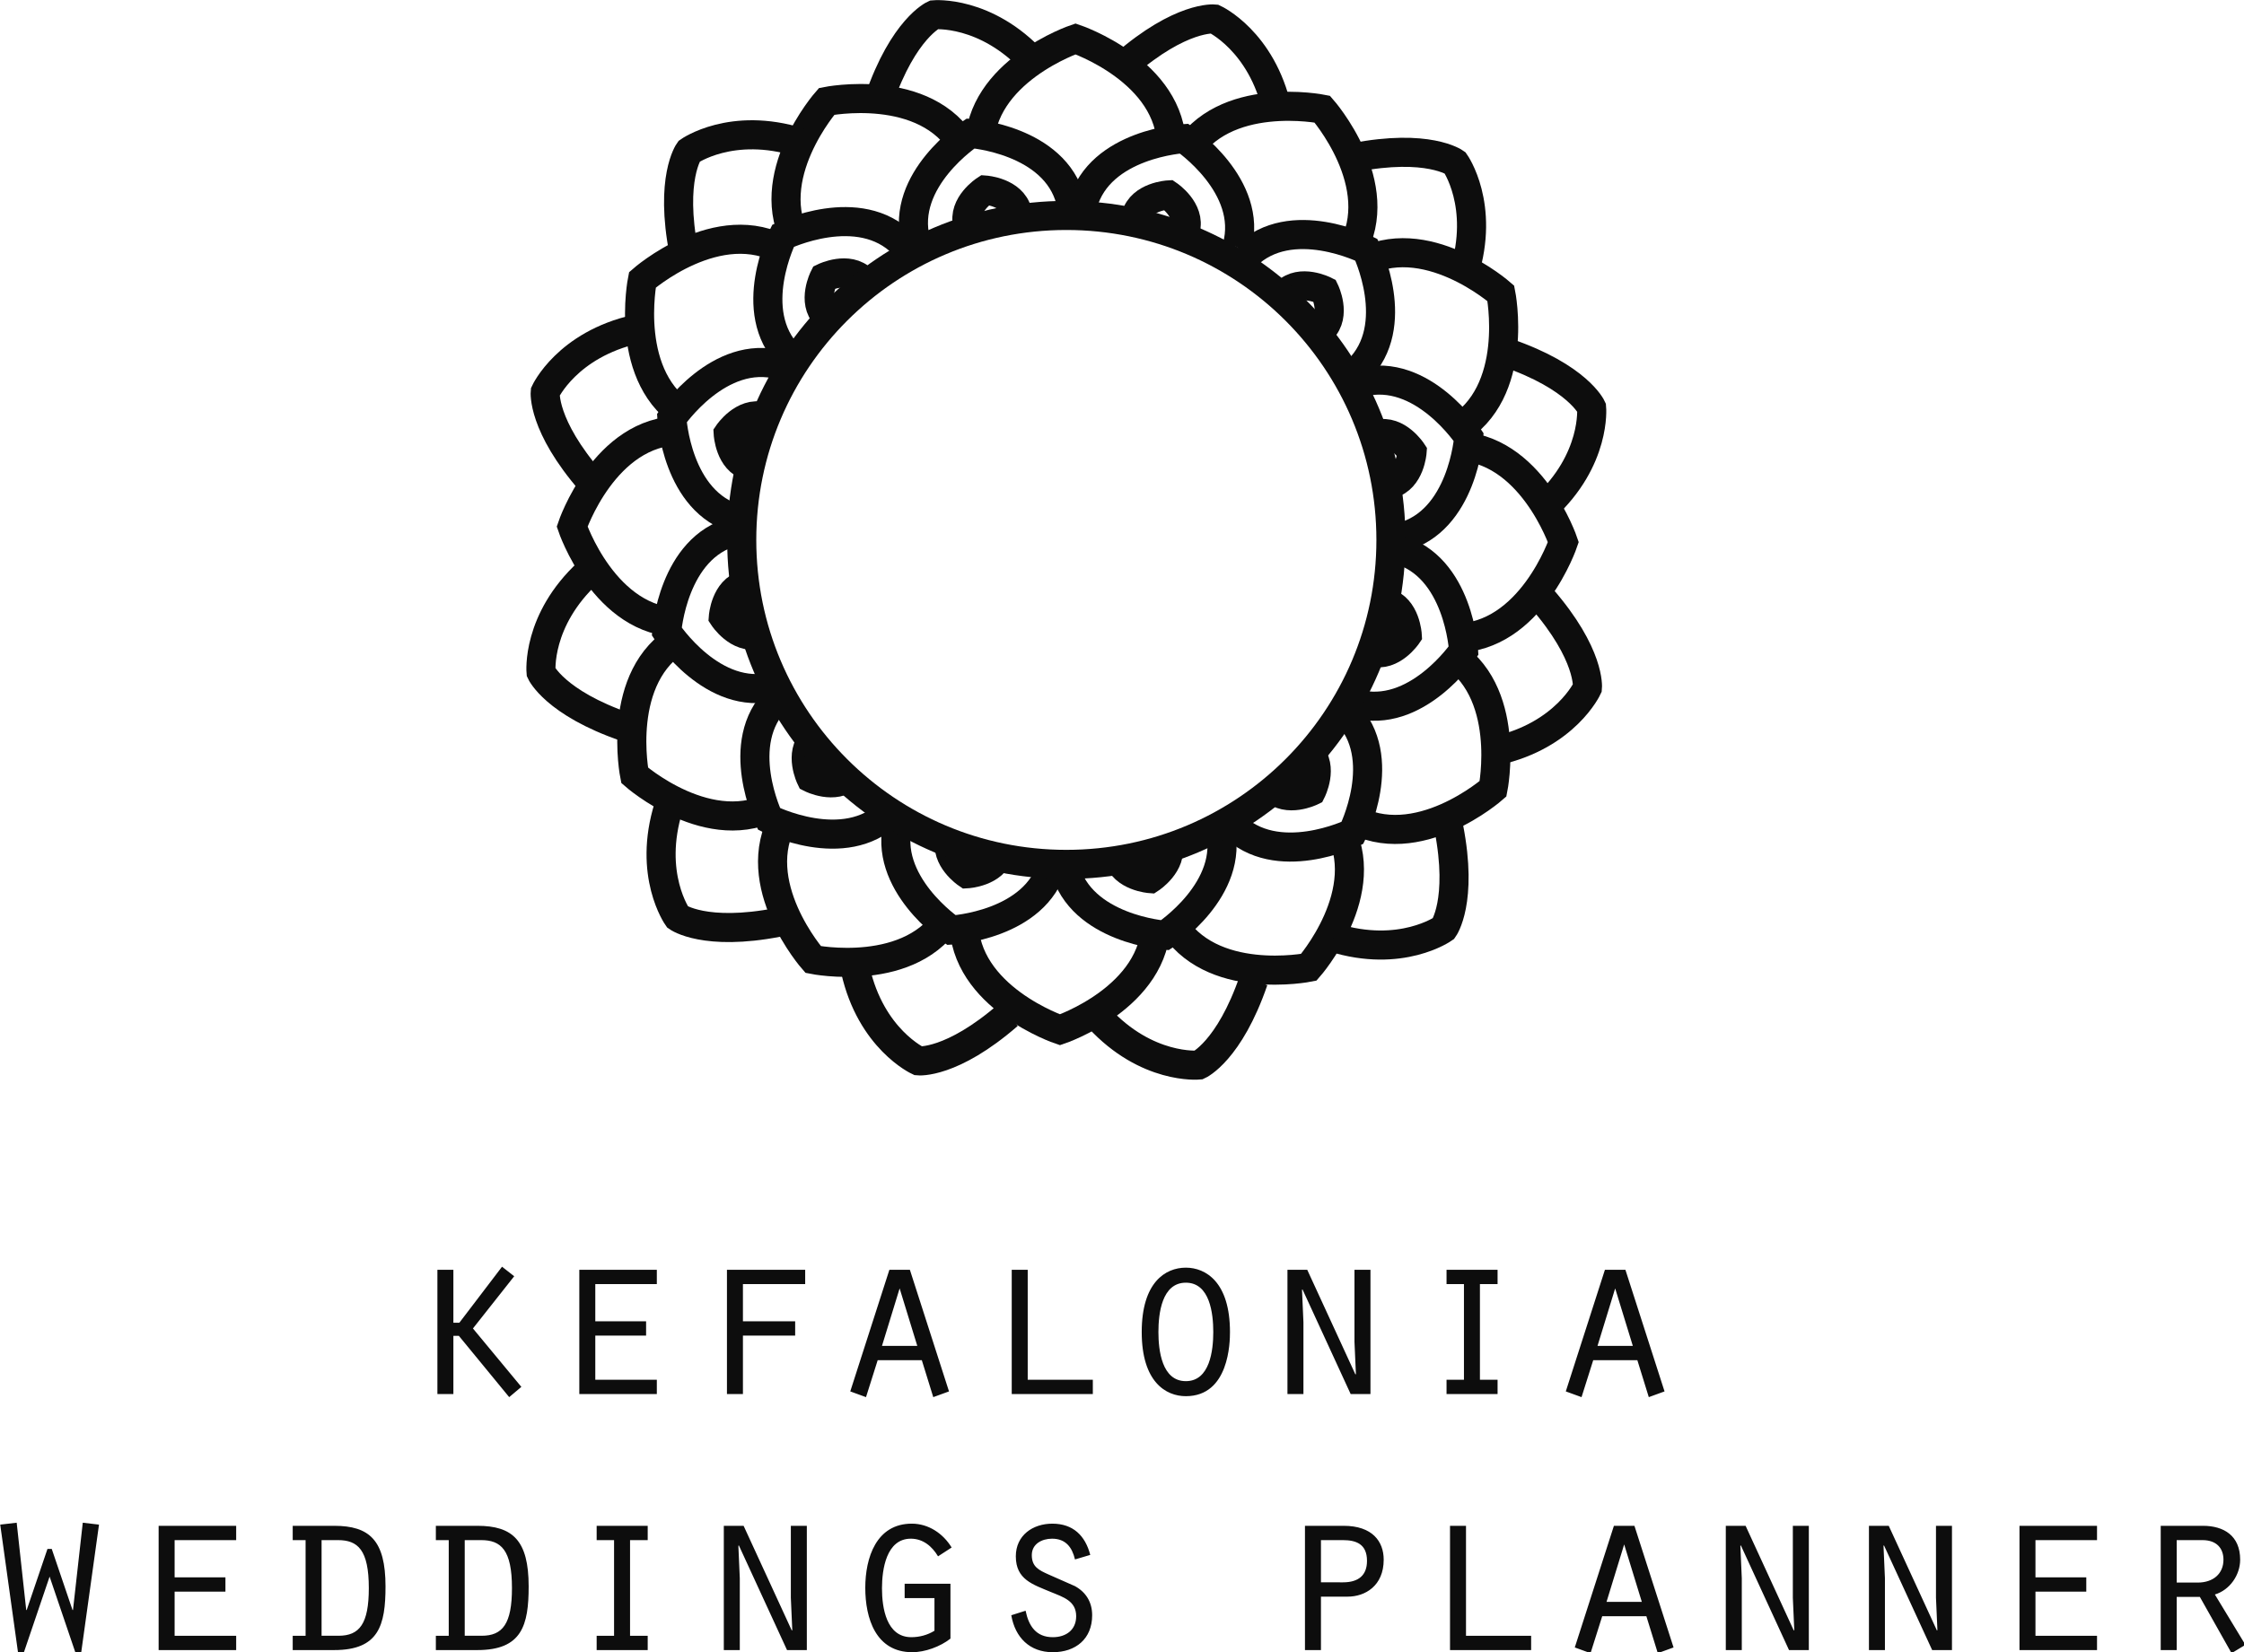 <?xml version="1.0" encoding="UTF-8" standalone="no"?>
<!-- Created with Inkscape (http://www.inkscape.org/) -->

<svg
   width="777.662"
   height="572.735"
   viewBox="0 0 777.662 572.735"
   version="1.1"
   id="svg1"
   xmlns="http://www.w3.org/2000/svg"
   xmlns:svg="http://www.w3.org/2000/svg">
  <defs
     id="defs1">
    <clipPath
       clipPathUnits="userSpaceOnUse"
       id="clipPath392">
      <path
         d="M 0,0 H 419.528 V 595.276 H 0 Z"
         transform="translate(-223.613,-122.74)"
         id="path392" />
    </clipPath>
    <clipPath
       clipPathUnits="userSpaceOnUse"
       id="clipPath390">
      <path
         d="M 0,0 H 419.528 V 595.276 H 0 Z"
         transform="translate(-205.018,-138.747)"
         id="path390" />
    </clipPath>
    <clipPath
       clipPathUnits="userSpaceOnUse"
       id="clipPath388">
      <path
         d="M 0,0 H 419.528 V 595.276 H 0 Z"
         transform="translate(-214.351,-134.512)"
         id="path388" />
    </clipPath>
    <clipPath
       clipPathUnits="userSpaceOnUse"
       id="clipPath386">
      <path
         d="M 0,0 H 419.528 V 595.276 H 0 Z"
         transform="translate(-212.42,-134.937)"
         id="path386" />
    </clipPath>
    <clipPath
       clipPathUnits="userSpaceOnUse"
       id="clipPath384">
      <path
         d="M 0,0 H 419.528 V 595.276 H 0 Z"
         transform="translate(-219.803,-131.722)"
         id="path384" />
    </clipPath>
    <clipPath
       clipPathUnits="userSpaceOnUse"
       id="clipPath382">
      <path
         d="M 0,0 H 419.528 V 595.276 H 0 Z"
         transform="translate(-218.343,-133.056)"
         id="path382" />
    </clipPath>
    <clipPath
       clipPathUnits="userSpaceOnUse"
       id="clipPath380">
      <path
         d="M 0,0 H 419.528 V 595.276 H 0 Z"
         transform="translate(-223.13,-126.581)"
         id="path380" />
    </clipPath>
    <clipPath
       clipPathUnits="userSpaceOnUse"
       id="clipPath378">
      <path
         d="M 0,0 H 419.528 V 595.276 H 0 Z"
         transform="translate(-222.532,-128.465)"
         id="path378" />
    </clipPath>
    <clipPath
       clipPathUnits="userSpaceOnUse"
       id="clipPath376">
      <path
         d="M 0,0 H 419.528 V 595.276 H 0 Z"
         transform="translate(-223.439,-120.464)"
         id="path376" />
    </clipPath>
    <clipPath
       clipPathUnits="userSpaceOnUse"
       id="clipPath374">
      <path
         d="M 0,0 H 419.528 V 595.276 H 0 Z"
         transform="translate(-223.864,-122.395)"
         id="path374" />
    </clipPath>
    <clipPath
       clipPathUnits="userSpaceOnUse"
       id="clipPath372">
      <path
         d="M 0,0 H 419.528 V 595.276 H 0 Z"
         transform="translate(-220.65,-115.013)"
         id="path372" />
    </clipPath>
    <clipPath
       clipPathUnits="userSpaceOnUse"
       id="clipPath370">
      <path
         d="M 0,0 H 419.528 V 595.276 H 0 Z"
         transform="translate(-221.983,-116.473)"
         id="path370" />
    </clipPath>
    <clipPath
       clipPathUnits="userSpaceOnUse"
       id="clipPath368">
      <path
         d="M 0,0 H 419.528 V 595.276 H 0 Z"
         transform="translate(-215.509,-111.686)"
         id="path368" />
    </clipPath>
    <clipPath
       clipPathUnits="userSpaceOnUse"
       id="clipPath366">
      <path
         d="M 0,0 H 419.528 V 595.276 H 0 Z"
         transform="translate(-217.392,-112.284)"
         id="path366" />
    </clipPath>
    <clipPath
       clipPathUnits="userSpaceOnUse"
       id="clipPath364">
      <path
         d="M 0,0 H 419.528 V 595.276 H 0 Z"
         transform="translate(-209.392,-111.376)"
         id="path364" />
    </clipPath>
    <clipPath
       clipPathUnits="userSpaceOnUse"
       id="clipPath362">
      <path
         d="M 0,0 H 419.528 V 595.276 H 0 Z"
         transform="translate(-211.323,-110.951)"
         id="path362" />
    </clipPath>
    <clipPath
       clipPathUnits="userSpaceOnUse"
       id="clipPath360">
      <path
         d="M 0,0 H 419.528 V 595.276 H 0 Z"
         transform="translate(-203.94,-114.166)"
         id="path360" />
    </clipPath>
    <clipPath
       clipPathUnits="userSpaceOnUse"
       id="clipPath358">
      <path
         d="M 0,0 H 419.528 V 595.276 H 0 Z"
         transform="translate(-205.4,-112.833)"
         id="path358" />
    </clipPath>
    <clipPath
       clipPathUnits="userSpaceOnUse"
       id="clipPath356">
      <path
         d="M 0,0 H 419.528 V 595.276 H 0 Z"
         transform="translate(-200.614,-119.308)"
         id="path356" />
    </clipPath>
    <clipPath
       clipPathUnits="userSpaceOnUse"
       id="clipPath354">
      <path
         d="M 0,0 H 419.528 V 595.276 H 0 Z"
         transform="translate(-201.211,-117.423)"
         id="path354" />
    </clipPath>
    <clipPath
       clipPathUnits="userSpaceOnUse"
       id="clipPath352">
      <path
         d="M 0,0 H 419.528 V 595.276 H 0 Z"
         transform="translate(-200.304,-125.424)"
         id="path352" />
    </clipPath>
    <clipPath
       clipPathUnits="userSpaceOnUse"
       id="clipPath350">
      <path
         d="M 0,0 H 419.528 V 595.276 H 0 Z"
         transform="translate(-199.879,-123.493)"
         id="path350" />
    </clipPath>
    <clipPath
       clipPathUnits="userSpaceOnUse"
       id="clipPath348">
      <path
         d="M 0,0 H 419.528 V 595.276 H 0 Z"
         transform="translate(-203.094,-130.875)"
         id="path348" />
    </clipPath>
    <clipPath
       clipPathUnits="userSpaceOnUse"
       id="clipPath346">
      <path
         d="M 0,0 H 419.528 V 595.276 H 0 Z"
         transform="translate(-201.76,-129.415)"
         id="path346" />
    </clipPath>
    <clipPath
       clipPathUnits="userSpaceOnUse"
       id="clipPath344">
      <path
         d="M 0,0 H 419.528 V 595.276 H 0 Z"
         transform="translate(-208.235,-134.202)"
         id="path344" />
    </clipPath>
    <clipPath
       clipPathUnits="userSpaceOnUse"
       id="clipPath342">
      <path
         d="M 0,0 H 419.528 V 595.276 H 0 Z"
         transform="translate(-206.351,-133.605)"
         id="path342" />
    </clipPath>
    <clipPath
       clipPathUnits="userSpaceOnUse"
       id="clipPath340">
      <path
         d="M 0,0 H 419.528 V 595.276 H 0 Z"
         transform="translate(-208.663,-137.005)"
         id="path340" />
    </clipPath>
  </defs>
  <g
     id="layer1"
     transform="translate(-151.215,-205.54)">
    <g
       id="g1"
       transform="translate(20.829,35.886)">
      <g
         id="g3"
         transform="matrix(0.889,0,0,0.889,14.52,18.892)">
        <path
           id="path339"
           d="m 0,0 c 0,2.766 3.491,3.943 3.491,3.943 0,0 3.49,-1.177 3.49,-3.943 M -6.6,-3.488 c -1.383,2.395 1.051,5.16 1.051,5.16 0,0 3.611,0.726 4.994,-1.669 m -10.018,-9.812 c -2.395,1.383 -1.669,4.995 -1.669,4.995 0,0 2.765,2.434 5.16,1.051 m -3.77,-13.506 c -2.766,0 -3.943,3.491 -3.943,3.491 0,0 1.177,3.49 3.943,3.49 m 3.488,-13.581 c -2.396,-1.384 -5.16,1.052 -5.16,1.052 0,0 -0.726,3.611 1.669,4.993 m 9.811,-10.018 c -1.382,-2.395 -4.994,-1.669 -4.994,-1.669 0,0 -2.434,2.765 -1.051,5.16 m 13.506,-3.77 c 0,-2.766 -3.491,-3.943 -3.491,-3.943 0,0 -3.491,1.177 -3.491,3.943 m 13.582,3.487 c 1.383,-2.395 -1.052,-5.159 -1.052,-5.159 0,0 -3.611,-0.726 -4.994,1.669 m 10.019,9.812 c 2.395,-1.383 1.668,-4.995 1.668,-4.995 0,0 -2.764,-2.434 -5.159,-1.052 m 3.77,13.507 c 2.766,0 3.943,-3.491 3.943,-3.491 0,0 -1.177,-3.491 -3.943,-3.49 m -3.488,13.581 c 2.395,1.383 5.16,-1.052 5.16,-1.052 0,0 0.726,-3.611 -1.67,-4.994 M 7.46,-0.279 c 1.383,2.395 4.995,1.669 4.995,1.669 0,0 2.434,-2.765 1.051,-5.16"
           style="fill:none;stroke:#0d0d0d;stroke-width:1.057;stroke-linecap:butt;stroke-linejoin:miter;stroke-miterlimit:10;stroke-dasharray:none;stroke-opacity:1"
           transform="matrix(10.731,0,0,-10.731,512.127,227.061)"
           clip-path="url(#clipPath340)" />
        <path
           id="path341"
           d="m 0,0 c -0.577,2.228 1.99,3.906 1.99,3.906 0,0 3.058,-0.22 3.636,-2.449"
           style="fill:none;stroke:#0d0d0d;stroke-width:1.057;stroke-linecap:butt;stroke-linejoin:miter;stroke-miterlimit:10;stroke-dasharray:none;stroke-opacity:1"
           transform="matrix(10.731,0,0,-10.731,487.311,263.546)"
           clip-path="url(#clipPath342)" />
        <path
           id="path343"
           d="m 0,0 c -0.186,0.715 0.637,1.253 0.637,1.253 0,0 0.982,-0.071 1.167,-0.786"
           style="fill:none;stroke:#0d0d0d;stroke-width:1.057;stroke-linecap:butt;stroke-linejoin:miter;stroke-miterlimit:10;stroke-dasharray:none;stroke-opacity:1"
           transform="matrix(10.731,0,0,-10.731,507.533,257.14)"
           clip-path="url(#clipPath344)" />
        <path
           id="path345"
           d="m 0,0 c -1.614,1.642 -0.23,4.378 -0.23,4.378 0,0 2.759,1.339 4.373,-0.303"
           style="fill:none;stroke:#0d0d0d;stroke-width:1.057;stroke-linecap:butt;stroke-linejoin:miter;stroke-miterlimit:10;stroke-dasharray:none;stroke-opacity:1"
           transform="matrix(10.731,0,0,-10.731,438.052,308.501)"
           clip-path="url(#clipPath346)" />
        <path
           id="path347"
           d="m 0,0 c -0.518,0.527 -0.074,1.404 -0.074,1.404 0,0 0.885,0.429 1.403,-0.097"
           style="fill:none;stroke:#0d0d0d;stroke-width:1.057;stroke-linecap:butt;stroke-linejoin:miter;stroke-miterlimit:10;stroke-dasharray:none;stroke-opacity:1"
           transform="matrix(10.731,0,0,-10.731,452.358,292.839)"
           clip-path="url(#clipPath348)" />
        <path
           id="path349"
           d="m 0,0 c -2.219,0.614 -2.388,3.676 -2.388,3.676 0,0 1.719,2.539 3.938,1.924"
           style="fill:none;stroke:#0d0d0d;stroke-width:1.057;stroke-linecap:butt;stroke-linejoin:miter;stroke-miterlimit:10;stroke-dasharray:none;stroke-opacity:1"
           transform="matrix(10.731,0,0,-10.731,417.865,372.055)"
           clip-path="url(#clipPath350)" />
        <path
           id="path351"
           d="m 0,0 c -0.712,0.196 -0.766,1.179 -0.766,1.179 0,0 0.552,0.814 1.263,0.617"
           style="fill:none;stroke:#0d0d0d;stroke-width:1.057;stroke-linecap:butt;stroke-linejoin:miter;stroke-miterlimit:10;stroke-dasharray:none;stroke-opacity:1"
           transform="matrix(10.731,0,0,-10.731,422.421,351.336)"
           clip-path="url(#clipPath352)" />
        <path
           id="path353"
           d="m 0,0 c -2.229,-0.578 -3.906,1.99 -3.906,1.99 0,0 0.22,3.058 2.448,3.635"
           style="fill:none;stroke:#0d0d0d;stroke-width:1.057;stroke-linecap:butt;stroke-linejoin:miter;stroke-miterlimit:10;stroke-dasharray:none;stroke-opacity:1"
           transform="matrix(10.731,0,0,-10.731,432.161,437.189)"
           clip-path="url(#clipPath354)" />
        <path
           id="path355"
           d="m 0,0 c -0.715,-0.186 -1.253,0.637 -1.253,0.637 0,0 0.071,0.981 0.786,1.167"
           style="fill:none;stroke:#0d0d0d;stroke-width:1.057;stroke-linecap:butt;stroke-linejoin:miter;stroke-miterlimit:10;stroke-dasharray:none;stroke-opacity:1"
           transform="matrix(10.731,0,0,-10.731,425.751,416.969)"
           clip-path="url(#clipPath356)" />
        <path
           id="path357"
           d="m 0,0 c -1.641,-1.615 -4.378,-0.23 -4.378,-0.23 0,0 -1.339,2.759 0.303,4.373"
           style="fill:none;stroke:#0d0d0d;stroke-width:1.057;stroke-linecap:butt;stroke-linejoin:miter;stroke-miterlimit:10;stroke-dasharray:none;stroke-opacity:1"
           transform="matrix(10.731,0,0,-10.731,477.108,486.448)"
           clip-path="url(#clipPath358)" />
        <path
           id="path359"
           d="m 0,0 c -0.526,-0.517 -1.404,-0.074 -1.404,-0.074 0,0 -0.429,0.885 0.097,1.403"
           style="fill:none;stroke:#0d0d0d;stroke-width:1.057;stroke-linecap:butt;stroke-linejoin:miter;stroke-miterlimit:10;stroke-dasharray:none;stroke-opacity:1"
           transform="matrix(10.731,0,0,-10.731,461.444,472.148)"
           clip-path="url(#clipPath360)" />
        <path
           id="path361"
           d="m 0,0 c -0.614,-2.218 -3.676,-2.387 -3.676,-2.387 0,0 -2.539,1.719 -1.924,3.938"
           style="fill:none;stroke:#0d0d0d;stroke-width:1.057;stroke-linecap:butt;stroke-linejoin:miter;stroke-miterlimit:10;stroke-dasharray:none;stroke-opacity:1"
           transform="matrix(10.731,0,0,-10.731,540.665,506.645)"
           clip-path="url(#clipPath362)" />
        <path
           id="path363"
           d="m 0,0 c -0.197,-0.712 -1.179,-0.766 -1.179,-0.766 0,0 -0.814,0.552 -0.617,1.263"
           style="fill:none;stroke:#0d0d0d;stroke-width:1.057;stroke-linecap:butt;stroke-linejoin:miter;stroke-miterlimit:10;stroke-dasharray:none;stroke-opacity:1"
           transform="matrix(10.731,0,0,-10.731,519.949,502.081)"
           clip-path="url(#clipPath364)" />
        <path
           id="path365"
           d="m 0,0 c 0.578,-2.229 -1.99,-3.906 -1.99,-3.906 0,0 -3.058,0.22 -3.635,2.449"
           style="fill:none;stroke:#0d0d0d;stroke-width:1.057;stroke-linecap:butt;stroke-linejoin:miter;stroke-miterlimit:10;stroke-dasharray:none;stroke-opacity:1"
           transform="matrix(10.731,0,0,-10.731,605.801,492.345)"
           clip-path="url(#clipPath366)" />
        <path
           id="path367"
           d="m 0,0 c 0.185,-0.715 -0.638,-1.253 -0.638,-1.253 0,0 -0.981,0.071 -1.166,0.785"
           style="fill:none;stroke:#0d0d0d;stroke-width:1.057;stroke-linecap:butt;stroke-linejoin:miter;stroke-miterlimit:10;stroke-dasharray:none;stroke-opacity:1"
           transform="matrix(10.731,0,0,-10.731,585.585,498.752)"
           clip-path="url(#clipPath368)" />
        <path
           id="path369"
           d="m 0,0 c 1.615,-1.641 0.23,-4.378 0.23,-4.378 0,0 -2.759,-1.338 -4.373,0.303"
           style="fill:none;stroke:#0d0d0d;stroke-width:1.057;stroke-linecap:butt;stroke-linejoin:miter;stroke-miterlimit:10;stroke-dasharray:none;stroke-opacity:1"
           transform="matrix(10.731,0,0,-10.731,655.062,447.392)"
           clip-path="url(#clipPath370)" />
        <path
           id="path371"
           d="m 0,0 c 0.518,-0.526 0.074,-1.404 0.074,-1.404 0,0 -0.884,-0.43 -1.403,0.097"
           style="fill:none;stroke:#0d0d0d;stroke-width:1.057;stroke-linecap:butt;stroke-linejoin:miter;stroke-miterlimit:10;stroke-dasharray:none;stroke-opacity:1"
           transform="matrix(10.731,0,0,-10.731,640.755,463.059)"
           clip-path="url(#clipPath372)" />
        <path
           id="path373"
           d="m 0,0 c 2.22,-0.614 2.388,-3.676 2.388,-3.676 0,0 -1.72,-2.539 -3.938,-1.925"
           style="fill:none;stroke:#0d0d0d;stroke-width:1.057;stroke-linecap:butt;stroke-linejoin:miter;stroke-miterlimit:10;stroke-dasharray:none;stroke-opacity:1"
           transform="matrix(10.731,0,0,-10.731,675.247,383.838)"
           clip-path="url(#clipPath374)" />
        <path
           id="path375"
           d="m 0,0 c 0.711,-0.196 0.766,-1.179 0.766,-1.179 0,0 -0.552,-0.814 -1.263,-0.617"
           style="fill:none;stroke:#0d0d0d;stroke-width:1.057;stroke-linecap:butt;stroke-linejoin:miter;stroke-miterlimit:10;stroke-dasharray:none;stroke-opacity:1"
           transform="matrix(10.731,0,0,-10.731,670.691,404.557)"
           clip-path="url(#clipPath376)" />
        <path
           id="path377"
           d="m 0,0 c 2.229,0.578 3.906,-1.989 3.906,-1.989 0,0 -0.22,-3.059 -2.449,-3.636"
           style="fill:none;stroke:#0d0d0d;stroke-width:1.057;stroke-linecap:butt;stroke-linejoin:miter;stroke-miterlimit:10;stroke-dasharray:none;stroke-opacity:1"
           transform="matrix(10.731,0,0,-10.731,660.953,318.703)"
           clip-path="url(#clipPath378)" />
        <path
           id="path379"
           d="m 0,0 c 0.714,0.185 1.252,-0.638 1.252,-0.638 0,0 -0.07,-0.98 -0.785,-1.166"
           style="fill:none;stroke:#0d0d0d;stroke-width:1.057;stroke-linecap:butt;stroke-linejoin:miter;stroke-miterlimit:10;stroke-dasharray:none;stroke-opacity:1"
           transform="matrix(10.731,0,0,-10.731,667.367,338.923)"
           clip-path="url(#clipPath380)" />
        <path
           id="path381"
           d="m 0,0 c 1.641,1.615 4.377,0.229 4.377,0.229 0,0 1.339,-2.758 -0.302,-4.373"
           style="fill:none;stroke:#0d0d0d;stroke-width:1.057;stroke-linecap:butt;stroke-linejoin:miter;stroke-miterlimit:10;stroke-dasharray:none;stroke-opacity:1"
           transform="matrix(10.731,0,0,-10.731,616.004,269.437)"
           clip-path="url(#clipPath382)" />
        <path
           id="path383"
           d="m 0,0 c 0.526,0.518 1.404,0.074 1.404,0.074 0,0 0.429,-0.884 -0.097,-1.402"
           style="fill:none;stroke:#0d0d0d;stroke-width:1.057;stroke-linecap:butt;stroke-linejoin:miter;stroke-miterlimit:10;stroke-dasharray:none;stroke-opacity:1"
           transform="matrix(10.731,0,0,-10.731,631.665,283.748)"
           clip-path="url(#clipPath384)" />
        <path
           id="path385"
           d="m 0,0 c 0.614,2.218 3.677,2.387 3.677,2.387 0,0 2.539,-1.719 1.924,-3.938"
           style="fill:none;stroke:#0d0d0d;stroke-width:1.057;stroke-linecap:butt;stroke-linejoin:miter;stroke-miterlimit:10;stroke-dasharray:none;stroke-opacity:1"
           transform="matrix(10.731,0,0,-10.731,552.442,249.251)"
           clip-path="url(#clipPath386)" />
        <path
           id="path387"
           d="m 0,0 c 0.197,0.711 1.179,0.766 1.179,0.766 0,0 0.814,-0.551 0.617,-1.263"
           style="fill:none;stroke:#0d0d0d;stroke-width:1.057;stroke-linecap:butt;stroke-linejoin:miter;stroke-miterlimit:10;stroke-dasharray:none;stroke-opacity:1"
           transform="matrix(10.731,0,0,-10.731,573.163,253.812)"
           clip-path="url(#clipPath388)" />
        <path
           id="path389"
           d="m 0,0 c 0.886,2.576 1.994,3.076 1.994,3.076 0,0 1.886,0.176 3.632,-1.721 M -7.091,-5.546 c -0.522,2.674 0.188,3.661 0.188,3.661 0,0 1.546,1.096 4.006,0.326 m -7.563,-12.335 c -1.788,2.055 -1.667,3.264 -1.667,3.264 0,0 0.791,1.722 3.306,2.286 m -0.382,-14.465 c -2.576,0.886 -3.076,1.994 -3.076,1.994 0,0 -0.176,1.887 1.721,3.633 M -3.657,-29.9 c -2.674,-0.521 -3.661,0.188 -3.661,0.188 0,0 -1.096,1.546 -0.326,4.006 m 12.335,-7.563 c -2.055,-1.788 -3.264,-1.667 -3.264,-1.667 0,0 -1.722,0.791 -2.286,3.306 m 14.464,-0.382 c -0.885,-2.576 -1.993,-3.076 -1.993,-3.076 0,0 -1.887,-0.176 -3.633,1.721 m 12.718,6.901 c 0.521,-2.674 -0.188,-3.661 -0.188,-3.661 0,0 -1.546,-1.096 -4.007,-0.326 m 7.563,12.335 c 1.788,-2.055 1.668,-3.264 1.668,-3.264 0,0 -0.791,-1.722 -3.307,-2.286 m 0.382,14.465 c 2.576,-0.886 3.077,-1.994 3.077,-1.994 0,0 0.176,-1.887 -1.721,-3.633 m -6.901,12.718 c 2.673,0.521 3.661,-0.188 3.661,-0.188 0,0 1.095,-1.546 0.326,-4.007 M 8.914,1.256 c 2.055,1.789 3.265,1.668 3.265,1.668 0,0 1.722,-0.791 2.286,-3.307"
           style="fill:none;stroke:#0d0d0d;stroke-width:1.057;stroke-linecap:butt;stroke-linejoin:miter;stroke-miterlimit:10;stroke-dasharray:none;stroke-opacity:1"
           transform="matrix(10.731,0,0,-10.731,473.008,208.36)"
           clip-path="url(#clipPath390)" />
        <path
           id="path391"
           d="m 0,0 c 0,-6.509 -5.28,-11.789 -11.793,-11.789 -6.511,0 -11.791,5.28 -11.791,11.789 0,6.515 5.28,11.792 11.791,11.792 C -5.28,11.792 0,6.515 0,0 Z"
           style="fill:none;stroke:#0d0d0d;stroke-width:1.057;stroke-linecap:butt;stroke-linejoin:miter;stroke-miterlimit:10;stroke-dasharray:none;stroke-opacity:1"
           transform="matrix(10.731,0,0,-10.731,672.554,380.135)"
           clip-path="url(#clipPath392)" />
      </g>
      <g
         id="g2"
         transform="matrix(0.889,0,0,0.889,14.52,181.033)">
        <g
           id="g108"
           style="fill:#ffffff;fill-opacity:1;stroke:#ffffff;stroke-opacity:1"
           transform="matrix(2.325,0,0,2.325,-159.891,-313.12)">
          <path
             style="font-size:30px;font-family:'Orator Std';fill:#0d0d0d;stroke:none;stroke-width:0"
             d="M 6.87,-15.63 H 4.86 V 0 h 2.01 v -7.32 h 0.69 l 6.33,7.71 1.53,-1.29 -6.09,-7.35 5.19,-6.57 -1.53,-1.2 -5.37,7.05 H 6.87 Z M 22.71,0 h 9.75 v -1.8 h -7.74 v -5.55 h 6.39 v -1.8 h -6.39 v -4.68 h 7.74 v -1.8 h -9.75 z m 18.57,0 h 2.01 v -7.35 h 6.57 v -1.8 h -6.57 v -4.68 h 7.83 v -1.8 h -9.84 z m 24.51,-4.26 1.44,4.65 1.98,-0.72 -4.92,-15.3 h -2.58 l -4.92,15.3 1.98,0.72 1.47,-4.65 z m -0.57,-1.8 h -4.44 l 2.22,-7.23 z M 77.1,0 h 10.2 v -1.8 h -8.19 v -13.83 h -2.01 z m 21.9,-15.9 c -2.58,0 -5.55,1.86 -5.55,8.1 0,6.27 3.03,8.07 5.55,8.07 5.46,0 5.55,-6.81 5.55,-8.07 0,-6.3 -3.06,-8.1 -5.55,-8.1 z m 0,1.89 c 3.03,0 3.45,3.9 3.45,6.21 0,2.28 -0.42,6.18 -3.45,6.18 -3.03,0 -3.45,-3.9 -3.45,-6.18 0,-2.31 0.42,-6.21 3.45,-6.21 z M 111.78,0 h 2.01 v -9.03 l -0.18,-4.08 0.06,-0.06 6.06,13.17 h 2.49 v -15.63 h -2.01 v 9.06 l 0.18,4.05 -0.06,0.06 -6.06,-13.17 h -2.49 z m 20.01,0 h 6.42 v -1.8 h -2.22 v -12.03 h 2.22 v -1.8 h -6.42 v 1.8 h 2.19 V -1.8 h -2.19 z m 24,-4.26 1.44,4.65 1.98,-0.72 -4.92,-15.3 h -2.58 l -4.92,15.3 1.98,0.72 1.47,-4.65 z m -0.57,-1.8 h -4.44 l 2.22,-7.23 z"
             id="text108"
             transform="matrix(1.333,0,0,1.333,191.686,362.969)"
             aria-label="kefalonia" />
        </g>
        <g
           id="g130"
           transform="matrix(2.325,0,0,2.325,-146.744,-382.72)">
          <path
             style="font-size:40px;font-family:'Orator Std';fill:#0d0d0d;stroke-width:0"
             d="m 119.211,414.805 3,21.56 h 0.92 l 4.36,-12.84 4.36,12.84 h 0.92 l 3,-21.56 -2.72,-0.32 -1.64,14.64 h -0.08 l -3.48,-10.24 h -0.72 l -3.48,10.24 h -0.08 l -1.6,-14.64 z m 26.56,21.04 h 13 v -2.4 h -10.32 v -7.4 h 8.52 v -2.4 h -8.52 v -6.24 h 10.32 v -2.4 h -13 z m 22.48,-18.44 h 2.16 v 16.04 h -2.16 v 2.4 h 6.96 c 7.48,0 8.6,-4.16 8.6,-10.68 0,-7.72 -2.68,-10.16 -8.6,-10.16 h -6.96 z m 4.84,0 h 2.76 c 3.32,0 5.16,1.64 5.16,8.04 0,6 -1.56,8 -5.08,8 h -2.84 z m 19.16,0 h 2.16 v 16.04 h -2.16 v 2.4 h 6.96 c 7.48,0 8.6,-4.16 8.6,-10.68 0,-7.72 -2.68,-10.16 -8.6,-10.16 h -6.96 z m 4.84,0 h 2.76 c 3.32,0 5.16,1.64 5.16,8.04 0,6 -1.56,8 -5.08,8 h -2.84 z m 22.12,18.44 h 8.56 v -2.4 h -2.96 v -16.04 h 2.96 v -2.4 h -8.56 v 2.4 h 2.92 v 16.04 h -2.92 z m 21.32,0 h 2.68 v -12.04 l -0.24,-5.44 0.08,-0.08 8.08,17.56 h 3.32 v -20.84 h -2.68 v 12.08 l 0.24,5.4 -0.08,0.08 -8.08,-17.56 h -3.32 z m 38,-11.12 h -7.68 v 2.4 h 5 v 5.48 c -1.16,0.72 -2.52,1.08 -3.88,1.08 -4.2,0 -4.92,-4.96 -4.92,-8.2 0,-3.16 0.72,-8.32 4.84,-8.32 2.04,0 3.56,1.28 4.56,2.96 l 2.28,-1.48 c -1.44,-2.36 -3.88,-4 -6.68,-4 -5.96,0 -7.8,5.72 -7.8,10.76 0,5.12 1.76,10.8 7.88,10.8 2.12,0 4.68,-0.92 6.4,-2.28 z m 10.2,5.28 c 0.64,3.72 3.08,6.2 6.96,6.2 3.84,0 6.6,-2.24 6.6,-6.2 0,-2.16 -1,-3.84 -2.88,-4.88 l -4.44,-1.96 c -1.6,-0.72 -2.8,-1.28 -2.8,-3.24 0,-1.88 1.68,-2.76 3.4,-2.76 2.28,0 3.36,1.44 3.84,3.48 l 2.56,-0.76 c -0.84,-3.24 -2.88,-5.24 -6.36,-5.24 -3.28,0 -6.12,1.96 -6.12,5.48 0,3.92 2.88,4.72 5.92,6 2.04,0.84 4.2,1.48 4.2,4.04 0,2.32 -1.72,3.52 -3.92,3.52 -2.8,0 -4.04,-1.88 -4.56,-4.44 z m 51.92,-3.12 h 4.48 c 2.92,0 6.04,-1.8 6.04,-6.2 0,-3.04 -1.88,-5.68 -6.72,-5.68 h -6.48 v 20.84 h 2.68 z m 0,-2.4 v -7.08 h 3.68 c 2.2,0 4.04,0.64 4.04,3.48 0,2.4 -1.4,3.6 -4.04,3.6 z m 21.64,11.36 h 13.6 v -2.4 h -10.92 v -18.44 h -2.68 z m 32.92,-5.68 1.92,6.2 2.64,-0.96 -6.56,-20.4 h -3.44 l -6.56,20.4 2.64,0.96 1.96,-6.2 z m -0.76,-2.4 h -5.92 l 2.96,-9.64 z m 14.08,8.08 h 2.68 v -12.04 l -0.24,-5.44 0.08,-0.08 8.08,17.56 h 3.32 v -20.84 h -2.68 v 12.08 l 0.24,5.4 -0.08,0.08 -8.08,-17.56 h -3.32 z m 24,0 h 2.68 v -12.04 l -0.24,-5.44 0.08,-0.08 8.08,17.56 h 3.32 v -20.84 h -2.68 v 12.08 l 0.24,5.4 -0.08,0.08 -8.08,-17.56 h -3.32 z m 25.24,0 h 13 v -2.4 h -10.32 v -7.4 h 8.52 v -2.4 h -8.52 v -6.24 h 10.32 v -2.4 h -13 z m 26.36,-11.32 v -7.12 h 4.32 c 2.4,0 3.52,1.4 3.52,3.28 0,2.36 -1.72,3.84 -4.32,3.84 z m -2.68,11.32 h 2.68 v -8.92 h 3.88 l 5.32,9.44 2.32,-1.4 -5.12,-8.44 c 2.52,-0.76 4.24,-3.28 4.24,-5.84 0,-4.04 -2.76,-5.68 -6.24,-5.68 h -7.08 z"
             id="text130"
             aria-label="weddings planner" />
        </g>
      </g>
    </g>
  </g>
</svg>
